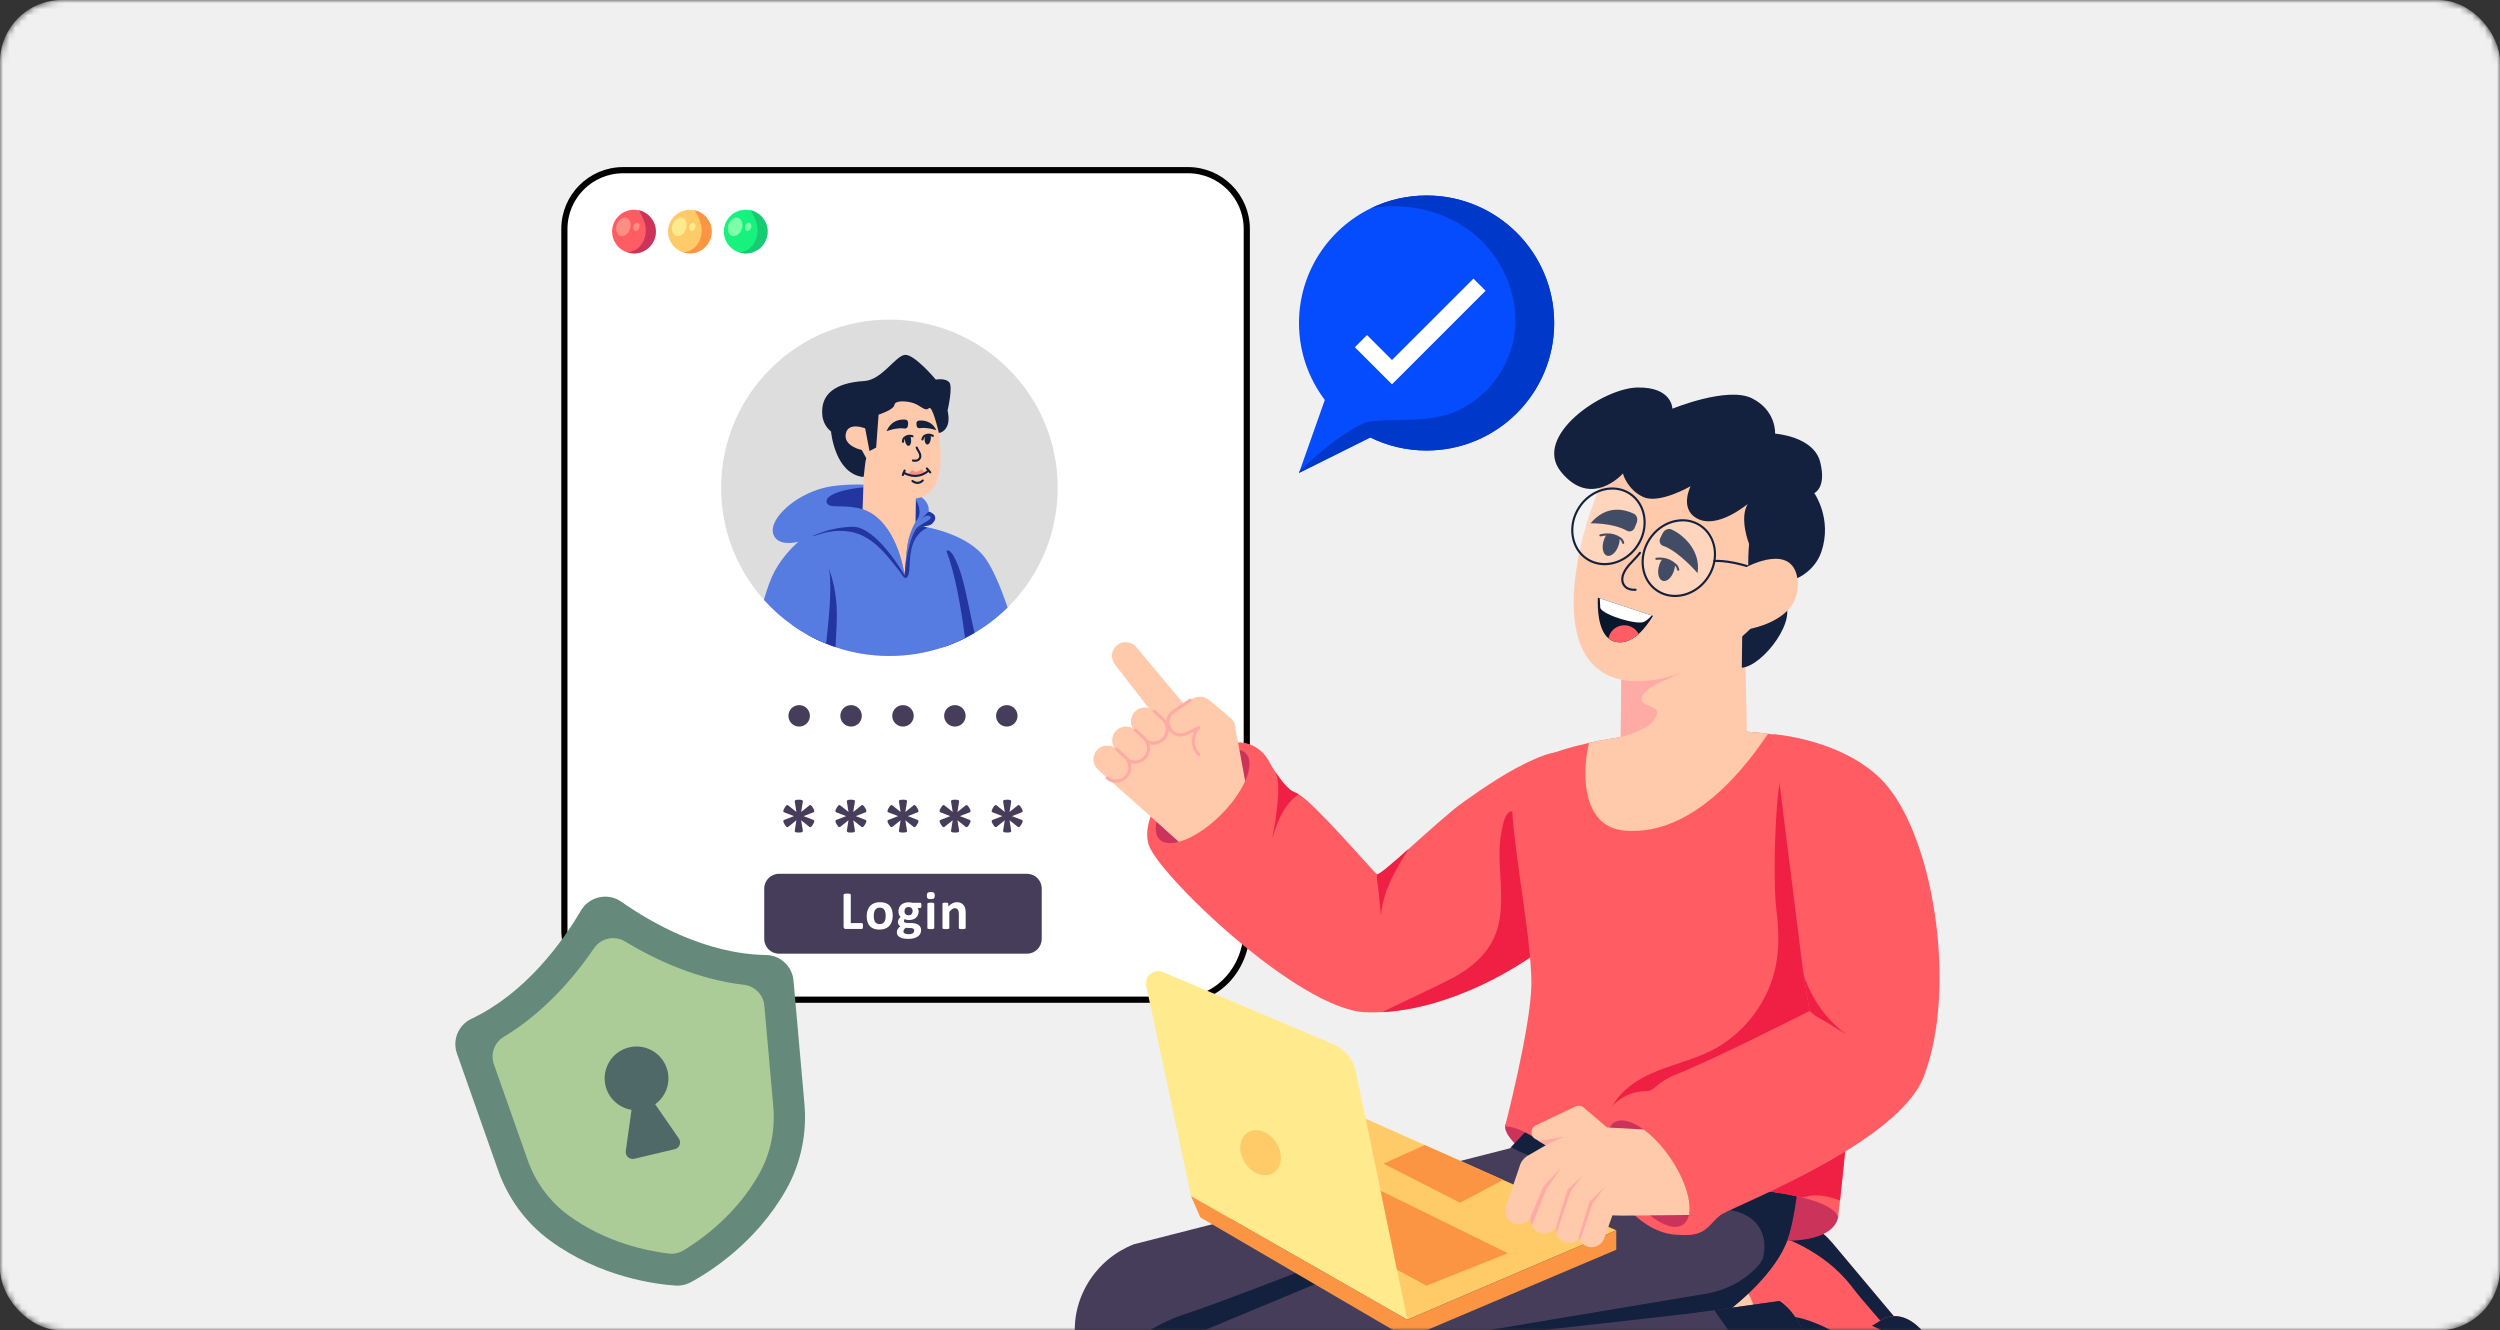 <svg width="404" height="215" viewBox="0 0 404 215" fill="none" xmlns="http://www.w3.org/2000/svg">
<rect x="0" y="0" width="404" height="215" fill="#333333" stroke="none"/>
<mask id="mask0_2257_14267" style="mask-type:alpha" maskUnits="userSpaceOnUse" x="0" y="0" width="404" height="215">
<rect width="404" height="215" rx="10" fill="#F0F0F0"/>
</mask>
<g mask="url(#mask0_2257_14267)">
<rect width="404" height="215" rx="10" fill="#F0F0F0"/>
<path d="M100.703 27.5H191.981C197.228 27.5 201.481 31.753 201.481 37V150.128C201.481 156.486 196.783 161.556 191.08 161.556H101.604C95.901 161.556 91.203 156.486 91.203 150.128V37C91.203 31.753 95.456 27.5 100.703 27.5Z" fill="white" stroke="black"/>
<path d="M105.978 37.424C105.978 39.37 104.396 40.95 102.449 40.95C102.084 40.95 101.727 40.893 101.394 40.789C100.597 40.54 99.923 40.017 99.48 39.328C99.123 38.781 98.918 38.128 98.918 37.424C98.918 35.475 100.499 33.895 102.449 33.895C102.467 33.895 102.488 33.895 102.506 33.898C102.764 33.901 103.017 33.933 103.258 33.99C104.815 34.352 105.978 35.751 105.978 37.424Z" fill="#FF5C63"/>
<path d="M105.98 37.423C105.98 39.369 104.399 40.95 102.452 40.95C102.086 40.95 101.73 40.893 101.396 40.789C101.863 40.733 102.309 40.602 102.719 40.367C103.822 39.731 104.402 38.392 104.36 37.12C104.324 36.048 103.896 35.103 103.355 34.197C103.308 34.117 103.278 34.049 103.26 33.989C104.818 34.352 105.98 35.751 105.98 37.423Z" fill="#CB335A"/>
<path d="M101.798 37.037C101.513 37.839 100.808 38.32 100.222 38.113C99.637 37.905 99.393 37.087 99.678 36.285C99.963 35.483 100.668 35.001 101.254 35.209C101.839 35.417 102.083 36.235 101.798 37.037Z" fill="#FF8F84"/>
<path d="M103.309 36.826C103.183 37.18 102.872 37.393 102.613 37.301C102.355 37.209 102.247 36.848 102.373 36.494C102.499 36.14 102.81 35.928 103.068 36.019C103.327 36.111 103.435 36.472 103.309 36.826Z" fill="#FF8F84"/>
<path d="M115.009 37.424C115.009 39.37 113.428 40.95 111.481 40.95C111.115 40.95 110.758 40.893 110.425 40.789C109.629 40.54 108.954 40.017 108.511 39.328C108.154 38.781 107.949 38.128 107.949 37.424C107.949 35.475 109.531 33.895 111.481 33.895C111.498 33.895 111.519 33.895 111.537 33.898C111.796 33.901 112.048 33.933 112.289 33.99C113.847 34.352 115.009 35.751 115.009 37.424Z" fill="#FFCB68"/>
<path d="M115.009 37.423C115.009 39.369 113.428 40.95 111.481 40.95C111.116 40.95 110.759 40.893 110.426 40.789C110.892 40.733 111.338 40.602 111.749 40.367C112.851 39.731 113.431 38.392 113.389 37.12C113.354 36.048 112.926 35.103 112.385 34.197C112.337 34.117 112.307 34.049 112.289 33.989C113.847 34.352 115.009 35.751 115.009 37.423Z" fill="#FB9543"/>
<path d="M110.827 37.037C110.542 37.839 109.837 38.32 109.251 38.113C108.666 37.905 108.422 37.087 108.707 36.285C108.992 35.483 109.697 35.001 110.283 35.209C110.868 35.417 111.112 36.235 110.827 37.037Z" fill="#FFEB8E"/>
<path d="M112.338 36.826C112.212 37.18 111.901 37.393 111.642 37.301C111.384 37.209 111.276 36.848 111.402 36.494C111.528 36.14 111.839 35.928 112.098 36.019C112.356 36.111 112.464 36.472 112.338 36.826Z" fill="#FFEB8E"/>
<path d="M124.038 37.423C124.038 39.369 122.457 40.949 120.51 40.949C120.144 40.949 119.788 40.893 119.455 40.789C118.658 40.539 117.983 40.017 117.54 39.327C117.184 38.781 116.979 38.127 116.979 37.423C116.979 35.474 118.56 33.894 120.51 33.894C120.528 33.894 120.549 33.894 120.566 33.897C120.825 33.9 121.078 33.933 121.318 33.989C122.876 34.352 124.038 35.751 124.038 37.423Z" fill="#17F27F"/>
<path d="M124.039 37.423C124.039 39.369 122.457 40.95 120.51 40.95C120.145 40.95 119.788 40.893 119.455 40.789C119.922 40.733 120.368 40.602 120.778 40.367C121.881 39.731 122.46 38.392 122.419 37.12C122.383 36.048 121.955 35.103 121.414 34.197C121.366 34.117 121.337 34.049 121.319 33.989C122.876 34.352 124.039 35.751 124.039 37.423Z" fill="#18CB73"/>
<path d="M119.857 37.037C119.572 37.839 118.866 38.32 118.281 38.113C117.695 37.905 117.451 37.087 117.736 36.285C118.021 35.483 118.727 35.001 119.312 35.209C119.898 35.417 120.141 36.235 119.857 37.037Z" fill="#7DFFA7"/>
<path d="M121.369 36.826C121.244 37.18 120.932 37.393 120.674 37.301C120.415 37.209 120.308 36.848 120.433 36.494C120.559 36.14 120.871 35.928 121.129 36.019C121.388 36.111 121.495 36.472 121.369 36.826Z" fill="#7DFFA7"/>
<path d="M162.961 98.045C173.581 87.432 173.581 70.224 162.961 59.61C152.34 48.996 135.121 48.996 124.501 59.61C113.881 70.224 113.881 87.432 124.501 98.045C135.121 108.659 152.34 108.659 162.961 98.045Z" fill="#DDDDDD"/>
<path d="M149.502 85.143V85.147C149.505 85.161 149.523 85.268 149.554 85.439C149.692 86.294 150.082 88.795 150.008 90.066C149.776 94.215 151.017 99.547 152.17 104.672C152.356 104.613 152.538 104.549 152.72 104.486C153.83 104.097 154.911 103.639 155.951 103.114C156.476 102.85 156.994 102.568 157.497 102.271C159.441 101.128 161.229 99.752 162.826 98.183C161.696 94.796 160.457 91.963 159.268 90.269C156.534 86.382 149.958 85.217 149.527 85.15C149.52 85.15 149.513 85.147 149.502 85.143Z" fill="#567CE1"/>
<path d="M152.98 101.347C152.892 102.393 152.809 103.44 152.721 104.486C153.831 104.096 154.913 103.639 155.952 103.114C156.477 102.85 156.995 102.567 157.499 102.271C156.713 99.131 156.242 95.91 155.317 92.808C155.139 92.206 153.953 88.597 153.014 88.987C152.985 89.002 152.957 89.016 152.932 89.033C152.446 89.39 152.898 90.778 152.957 91.173C153.091 92.099 153.189 93.029 153.245 93.966C153.379 96.426 153.177 98.892 152.98 101.347Z" fill="#23359E"/>
<path d="M127.998 100.996C128.822 101.584 129.684 102.126 130.572 102.615C131.514 103.139 132.491 103.607 133.497 104.011C133.998 104.22 134.507 104.407 135.022 104.581C137.714 105.492 140.594 105.99 143.593 106.006C146.589 106.021 149.469 105.551 152.17 104.672C152.356 104.612 152.538 104.549 152.72 104.486C153.829 104.096 154.911 103.639 155.95 103.114C155.309 98.209 154.326 92.568 152.93 89.033C152.367 87.614 151.739 86.532 151.036 85.973C150.717 85.718 150.323 85.492 149.868 85.294H149.857C149.783 85.258 149.708 85.226 149.626 85.193C149.594 85.179 149.562 85.168 149.53 85.154C149.53 85.154 149.53 85.154 149.527 85.15C149.52 85.15 149.512 85.146 149.502 85.143C149.42 85.11 149.338 85.081 149.253 85.052C149.253 85.052 149.253 85.052 149.249 85.052C149.082 84.987 148.904 84.933 148.723 84.879H148.719C148.581 84.835 148.438 84.796 148.293 84.759C148.136 84.716 147.976 84.679 147.809 84.639C147.809 84.639 147.809 84.639 147.805 84.639C147.72 84.621 147.634 84.603 147.549 84.585C147.46 84.566 147.368 84.548 147.275 84.53C147.136 84.504 146.997 84.475 146.851 84.453C146.278 84.354 145.67 84.276 145.043 84.216C144.142 84.133 143.198 84.089 142.24 84.084H142.237C140.602 84.079 138.931 84.181 137.348 84.387C137.248 84.4 137.145 84.414 137.049 84.431C136.835 84.459 136.624 84.493 136.414 84.524C136.139 84.569 135.865 84.618 135.594 84.673C135.555 84.68 135.519 84.687 135.48 84.694C135.444 84.701 135.408 84.708 135.369 84.715C135.33 84.722 135.294 84.729 135.252 84.739C135.18 84.757 135.105 84.77 135.034 84.784C134.874 84.819 134.713 84.854 134.556 84.892C134.535 84.896 134.514 84.903 134.492 84.91C134.471 84.913 134.446 84.917 134.424 84.924C134.292 84.955 134.16 84.987 134.036 85.022C134.011 85.029 133.986 85.035 133.964 85.043C133.854 85.07 133.743 85.099 133.636 85.13C133.608 85.137 133.579 85.147 133.554 85.154C133.54 85.158 133.525 85.165 133.511 85.168C133.422 85.197 133.333 85.221 133.247 85.249C133.162 85.273 133.076 85.301 132.99 85.329C132.908 85.358 132.826 85.382 132.748 85.41C132.334 85.55 131.948 85.705 131.595 85.871C131.498 85.913 131.409 85.959 131.32 86.004C131.252 86.036 131.188 86.071 131.127 86.107C131.123 86.107 131.12 86.107 131.116 86.11C131.106 86.114 131.095 86.121 131.084 86.128C130.988 86.181 130.895 86.234 130.805 86.29C130.673 86.368 130.545 86.453 130.427 86.537C130.366 86.584 130.312 86.626 130.255 86.668C130.172 86.732 130.097 86.799 130.022 86.866C129.947 86.934 129.879 87.005 129.811 87.082C129.739 87.157 129.675 87.239 129.607 87.323C129.585 87.356 129.56 87.387 129.535 87.419C129.535 87.419 129.535 87.423 129.532 87.423C127.723 89.902 127.571 95.44 127.998 100.996Z" fill="#567CE1"/>
<path d="M130.572 102.615C131.514 103.139 132.491 103.607 133.497 104.011C133.998 104.22 134.507 104.408 135.022 104.581C135.123 102.268 135.334 99.951 135.175 97.64C135.042 95.746 134.656 93.864 134.031 92.067C133.923 91.756 133.81 91.45 133.687 91.147C133.465 90.594 133.219 90.048 132.954 89.512L133.545 91.067C132.668 92.519 133.457 94.378 133.299 96.064C133.185 97.278 132.581 98.385 132.027 99.475C131.506 100.505 131.019 101.553 130.572 102.615Z" fill="#23359E"/>
<path d="M149.867 85.292C149.334 85.505 148.861 85.864 148.477 86.288C148.155 86.644 147.887 87.053 147.691 87.492C147.072 88.876 147.039 90.436 146.952 91.948C146.926 92.37 146.807 93.295 146.399 93.397C146.031 93.486 145.715 92.758 145.48 92.463C144.508 91.245 143.576 89.99 142.485 88.878C141.394 87.767 140.124 86.792 138.659 86.265C137.188 85.739 135.575 85.682 134.035 85.941C132.496 86.2 131.02 86.764 129.617 87.444C129.612 87.404 129.61 87.364 129.609 87.324C129.739 87.155 129.877 87.002 130.024 86.866C131.325 85.658 134.146 84.811 137.348 84.389C138.238 84.597 139.127 84.802 140.035 84.871C141.732 84.998 143.39 84.646 145.046 84.216C146.935 84.393 148.63 84.745 149.867 85.292Z" fill="#23359E"/>
<path d="M123.453 96.936C124.81 98.452 126.334 99.816 127.999 100.996C128.823 101.584 129.685 102.126 130.573 102.615C131.515 103.139 132.492 103.607 133.498 104.011C133.968 99.802 134.418 95.522 134.033 92.067C133.998 91.76 133.957 91.461 133.909 91.169C133.905 91.148 133.902 91.123 133.898 91.101C133.719 90.032 132.248 87.768 131.481 86.642V86.639C131.463 86.614 131.449 86.589 131.432 86.564C131.297 86.367 131.187 86.21 131.117 86.11C131.057 86.025 131.025 85.978 131.025 85.978C131.025 85.978 130.149 86.518 128.997 87.555C127.816 88.618 126.348 90.194 125.215 92.253C124.59 93.392 123.994 95.009 123.453 96.936Z" fill="#567CE1"/>
<path d="M150.681 84.567C149.992 85.293 148.811 84.578 147.959 86.02C147.117 87.443 146.204 92.858 146.181 92.99C146.06 92.751 141.594 85.047 137.769 85.125C133.342 85.217 130.096 87.244 130.096 87.244C130.096 87.244 125.809 88.848 124.966 86.312C124.123 83.778 129.024 79.339 134.507 78.565C139.99 77.793 147.031 78.786 149.126 80.521C150.346 81.529 150.055 82.669 150.055 82.669C150.055 82.669 151.974 83.201 150.681 84.567Z" fill="#567CE1"/>
<path d="M148.265 83.89C148.252 83.91 148.236 83.932 148.225 83.952C148.171 84.029 148.118 84.108 148.07 84.187C148.027 84.249 147.989 84.314 147.952 84.378C147.237 85.585 146.823 87.024 146.661 87.973C146.446 89.215 146.181 92.99 146.181 92.99C146.181 92.99 145.282 85.55 140.649 82.856C140.245 82.621 139.825 82.441 139.399 82.305L139.398 82.303C138.765 82.098 138.122 81.986 137.505 81.921C135.797 81.744 134.306 81.941 133.892 81.588C132.935 80.774 134.058 79.64 137.489 79.025C138.093 78.917 138.768 78.825 139.518 78.754C140.216 78.686 140.979 78.638 141.807 78.613C145.308 78.499 147.161 79.58 148.003 80.825C148.039 80.876 148.072 80.927 148.102 80.978C148.779 82.091 148.685 83.301 148.265 83.89Z" fill="#23359E"/>
<path d="M147.951 84.378C147.236 85.586 146.822 87.024 146.659 87.974C146.445 89.216 146.18 92.99 146.18 92.99C146.18 92.99 145.281 85.55 140.648 82.856C140.244 82.621 139.823 82.442 139.398 82.305L139.396 82.303L139.517 78.754L139.714 72.994L148.04 75.669C148.04 75.669 148.024 78.416 148.002 80.826C147.986 82.676 147.967 84.325 147.951 84.378Z" fill="#FFCAAC"/>
<path d="M147.941 80.559C143.252 81.104 139.107 72.722 139.107 72.722C139.107 72.722 136.337 72.138 136.67 70.135C137.014 68.096 139.811 69.225 139.811 69.225L141.146 67.028L142.537 64.421L146.097 64.313L150.62 64.906C150.62 64.906 151.305 67.158 151.717 69.957C151.719 69.964 151.719 69.968 151.719 69.968C152.361 74.344 152.326 80.05 147.941 80.559Z" fill="#FFCAAC"/>
<path d="M139.984 74.036C139.707 75.107 139.646 77.095 139.522 77.082C134.892 76.599 134.293 69.718 134.293 69.718C134.293 69.718 133.07 68.875 132.892 67.152C132.525 63.605 135.083 61.848 139.672 61.573C142.537 61.402 144.717 57.461 146.257 57.347C147.795 57.235 151.229 61.345 151.229 61.345C151.229 61.345 152.766 61.043 153.398 61.78C154.027 62.516 153.126 66.345 153.126 66.345C153.126 66.345 153.54 67.904 153.04 68.911C152.54 69.915 151.719 69.968 151.719 69.968C151.719 69.968 151.719 69.964 151.717 69.957C151.659 69.704 150.657 65.383 150.107 65.965C149.541 66.565 148.777 65.555 147.703 65.173C146.629 64.789 144.641 64.639 144.533 65.438C144.428 66.234 141.979 67.008 141.979 67.008L141.589 72.329L140.512 72.886L139.811 69.226C139.811 69.226 137.014 68.096 136.67 70.136C136.337 72.138 139.258 72.712 139.258 72.712L139.984 74.036Z" fill="#13213E"/>
<path d="M148.132 68.816L148.091 68.461C148.063 68.218 148.231 67.998 148.466 67.973C149.164 67.897 150.557 67.968 151.313 69.518C151.313 69.518 149.772 68.994 148.615 69.195C148.379 69.237 148.16 69.062 148.132 68.816Z" fill="#13213E"/>
<path d="M146.715 68.796L146.752 68.379C146.778 68.093 146.59 67.838 146.334 67.812C145.571 67.736 144.054 67.844 143.262 69.677C143.262 69.677 144.932 69.034 146.197 69.25C146.454 69.294 146.689 69.085 146.715 68.796Z" fill="#13213E"/>
<path d="M150.379 70.288C150.42 70.437 150.44 70.615 150.43 70.808C150.404 71.358 150.155 71.817 149.874 71.835C149.592 71.851 149.385 71.42 149.413 70.869C149.421 70.695 149.452 70.529 149.498 70.385C149.721 70.281 150.021 70.196 150.379 70.288Z" fill="#13213E"/>
<path d="M149.066 71.184C149.055 71.184 149.043 71.183 149.031 71.18C148.937 71.161 148.877 71.07 148.896 70.976C148.937 70.779 149.075 70.409 149.337 70.272C149.386 70.247 149.408 70.236 149.431 70.226C149.765 70.07 150.091 70.035 150.424 70.12C150.56 70.152 150.698 70.208 150.833 70.284C150.916 70.332 150.946 70.438 150.898 70.521C150.851 70.604 150.745 70.634 150.661 70.586C150.555 70.526 150.447 70.482 150.341 70.457C150.086 70.391 149.836 70.419 149.573 70.543L149.522 70.567C149.398 70.632 149.277 70.845 149.236 71.046C149.219 71.128 149.147 71.184 149.066 71.184Z" fill="#13213E"/>
<path d="M147.074 70.427C147.142 70.566 147.196 70.737 147.223 70.928C147.302 71.472 147.145 71.971 146.872 72.042C146.599 72.112 146.314 71.727 146.235 71.181C146.21 71.009 146.209 70.84 146.227 70.69C146.426 70.546 146.705 70.405 147.074 70.427Z" fill="#13213E"/>
<path d="M145.922 71.56C145.921 71.56 145.92 71.56 145.92 71.56C145.824 71.559 145.747 71.481 145.748 71.385C145.75 71.184 145.816 70.794 146.047 70.61C146.091 70.576 146.11 70.561 146.131 70.547C146.428 70.33 146.743 70.235 147.085 70.254C147.223 70.26 147.37 70.288 147.517 70.338C147.608 70.368 147.657 70.466 147.627 70.557C147.596 70.648 147.498 70.699 147.407 70.666C147.29 70.627 147.176 70.605 147.067 70.6C146.806 70.584 146.565 70.66 146.33 70.831L146.286 70.864C146.175 70.951 146.098 71.184 146.095 71.389C146.094 71.484 146.016 71.56 145.922 71.56Z" fill="#13213E"/>
<path d="M147.86 74.634C147.743 74.634 147.62 74.62 147.494 74.59C147.4 74.569 147.342 74.475 147.364 74.382C147.385 74.289 147.48 74.23 147.572 74.252C147.777 74.299 147.962 74.299 148.122 74.25C148.294 74.198 148.435 74.083 148.5 73.943C148.617 73.692 148.496 73.379 148.414 73.214C148.363 73.113 148.305 73.016 148.247 72.919C148.147 72.753 148.045 72.582 147.975 72.389C147.943 72.299 147.99 72.2 148.08 72.167C148.17 72.136 148.269 72.181 148.302 72.272C148.36 72.432 148.45 72.582 148.544 72.741C148.607 72.846 148.669 72.95 148.724 73.059C148.859 73.328 148.984 73.725 148.815 74.089C148.708 74.32 148.492 74.499 148.223 74.582C148.109 74.617 147.988 74.634 147.86 74.634Z" fill="#13213E"/>
<path d="M149.547 76.426C148.994 76.772 147.971 77.176 146.633 76.668L147.307 76.055C147.405 75.965 147.541 75.964 147.648 76.049C147.761 76.139 147.923 76.232 148.109 76.227C148.32 76.219 148.56 76.051 148.718 75.918C148.826 75.827 148.974 75.84 149.08 75.948L149.547 76.426Z" fill="#FF8F84"/>
<path d="M147.876 77.079C147.483 77.079 147.045 77.01 146.57 76.829C146.369 76.754 146.163 76.658 145.958 76.545C145.875 76.498 145.844 76.393 145.891 76.309C145.937 76.225 146.043 76.196 146.127 76.242C146.316 76.347 146.506 76.435 146.693 76.505C147.927 76.974 148.875 76.64 149.454 76.278C149.728 76.105 149.881 75.947 149.883 75.945C149.949 75.876 150.059 75.874 150.128 75.94C150.197 76.006 150.2 76.116 150.134 76.185C150.126 76.193 149.953 76.373 149.639 76.572C149.284 76.793 148.673 77.079 147.876 77.079Z" fill="#13213E"/>
<path d="M150.326 76.51C150.277 76.51 150.228 76.49 150.194 76.45L149.657 75.823C149.595 75.75 149.603 75.64 149.676 75.578C149.749 75.515 149.858 75.524 149.921 75.597L150.457 76.224C150.52 76.297 150.511 76.406 150.438 76.469C150.406 76.497 150.366 76.51 150.326 76.51Z" fill="#13213E"/>
<path d="M145.904 76.931C145.883 76.931 145.862 76.927 145.841 76.919C145.752 76.884 145.708 76.783 145.742 76.694L146.023 75.977C146.058 75.887 146.158 75.843 146.248 75.878C146.337 75.913 146.381 76.014 146.346 76.103L146.066 76.82C146.039 76.889 145.974 76.931 145.904 76.931Z" fill="#13213E"/>
<path d="M148.262 78.206C147.997 78.206 147.69 78.121 147.353 77.877C147.275 77.821 147.258 77.712 147.314 77.635C147.37 77.557 147.479 77.54 147.557 77.596C148.392 78.201 148.958 77.565 148.982 77.538C149.044 77.466 149.153 77.457 149.226 77.519C149.299 77.581 149.308 77.69 149.246 77.763C149.241 77.77 148.861 78.206 148.262 78.206Z" fill="#13213E"/>
<path d="M150.68 84.567C149.991 85.293 148.81 84.578 147.958 86.02C147.116 87.443 146.203 92.858 146.18 92.99C146.18 92.99 146.438 88.274 147.925 85.638C148.504 84.611 150.885 84.042 150.324 83.473C149.866 83.005 149.073 83.695 148.807 83.952L150.054 82.669C150.054 82.669 151.972 83.201 150.68 84.567Z" fill="#23359E"/>
<path d="M174.132 121.039H117.714C116.622 121.039 115.736 120.154 115.736 119.063V112.301C115.736 111.209 116.622 110.324 117.714 110.324H174.132C175.224 110.324 176.109 111.209 176.109 112.301V119.063C176.109 120.154 175.224 121.039 174.132 121.039Z" fill="white"/>
<path d="M174.132 137.028H117.714C116.622 137.028 115.736 136.144 115.736 135.052V128.29C115.736 127.198 116.622 126.313 117.714 126.313H174.132C175.224 126.313 176.109 127.198 176.109 128.29V135.052C176.109 136.144 175.224 137.028 174.132 137.028Z" fill="white"/>
<path d="M165.959 154.115H125.885C124.569 154.115 123.502 153.049 123.502 151.734V143.586C123.502 142.271 124.569 141.205 125.885 141.205H165.959C167.275 141.205 168.342 142.271 168.342 143.586V151.734C168.342 153.049 167.275 154.115 165.959 154.115Z" fill="#463D5B"/>
<path d="M264.119 208.964L274.539 206.907L279.628 205.342C288.448 206.411 287.445 211.025 283.565 216.678L273.187 220.059L267.848 219.268L264.119 208.964Z" fill="#FFCAAC"/>
<path d="M313.957 229.64C313.938 229.66 313.918 229.677 313.899 229.697C312.749 230.782 310.948 230.781 309.768 229.729C309.646 229.62 309.511 229.502 309.364 229.374C308.008 228.197 305.688 226.301 303.082 224.321L303.082 224.319C298.909 221.148 294.005 217.769 291.167 216.807C288.848 216.022 283.566 216.678 283.566 216.678C284.144 212.284 283.787 209.613 279.629 205.343L287.305 199.674C287.305 199.674 287.305 199.671 287.307 199.668L289.061 198.375C291.648 197.024 294.218 198.612 296.094 200.849L314.218 222.443C315.99 224.554 315.932 227.717 313.957 229.64Z" fill="#FF5C63"/>
<path d="M313.957 229.64C313.937 229.66 313.918 229.677 313.898 229.697C312.749 230.782 310.948 230.781 309.767 229.729C309.646 229.62 309.51 229.502 309.363 229.374C310.178 228.511 310.802 227.108 310.606 224.835C310.13 219.315 303.571 213.576 299.191 207.85C294.604 201.851 287.305 199.674 287.305 199.674C287.305 199.674 287.304 199.671 287.307 199.668L289.06 198.375C291.648 197.024 294.217 198.612 296.094 200.849L314.217 222.443C315.989 224.554 315.931 227.717 313.957 229.64Z" fill="#13213E"/>
<path d="M303.083 224.319C298.91 221.148 294.005 217.77 291.168 216.808C288.849 216.022 283.566 216.679 283.566 216.679C283.931 216.637 284.864 211.711 290.454 212.894C296.043 214.076 304.51 219.652 303.083 224.319Z" fill="#13213E"/>
<path d="M327.733 247.604C327.711 247.623 327.689 247.639 327.667 247.658C326.383 248.691 324.511 248.541 323.371 247.35C323.253 247.227 323.122 247.093 322.98 246.948C321.668 245.613 319.413 243.45 316.869 241.177V241.174C312.794 237.534 307.976 233.617 305.106 232.383C302.762 231.375 297.216 231.621 297.216 231.621C298.181 227.1 298.031 224.295 294.062 219.513L302.51 214.255C302.51 214.255 302.51 214.252 302.513 214.25L304.442 213.051C307.244 211.86 309.783 213.722 311.548 216.202L328.599 240.145C330.266 242.485 329.944 245.768 327.733 247.604Z" fill="#FF5C63"/>
<path d="M327.732 247.604C327.711 247.623 327.689 247.639 327.667 247.659C326.382 248.691 324.51 248.541 323.371 247.35C323.253 247.227 323.122 247.093 322.98 246.948C323.898 246.118 324.663 244.712 324.647 242.333C324.609 236.556 318.267 230.049 314.188 223.735C309.916 217.121 302.51 214.255 302.51 214.255C302.51 214.255 302.51 214.252 302.512 214.25L304.442 213.051C307.243 211.86 309.782 213.722 311.548 216.202L328.599 240.145C330.266 242.486 329.943 245.769 327.732 247.604Z" fill="#13213E"/>
<path d="M297.069 196.348C297.069 196.348 297.552 203.685 276.416 198.897C255.279 194.108 243.107 185.34 243.214 182.022C243.32 178.704 267.704 179.928 267.704 179.928L275.85 180.194L282.345 183.12C282.345 183.12 287.989 186.738 289.426 186.685C290.864 186.632 297.069 196.348 297.069 196.348Z" fill="#CB335A"/>
<path d="M257.309 145.155C256.421 146.799 254.692 148.776 252.364 150.823C245.748 156.625 234.288 162.949 223.435 163.556C222.516 163.608 221.6 163.618 220.69 163.583C209.785 163.171 186.941 141.107 185.605 136.449C184.997 134.327 185.764 132.016 186.736 130.13C187.941 127.781 189.666 125.683 191.626 123.928C192.921 122.769 194.358 121.722 195.937 120.983C197.693 120.164 199.932 119.61 201.823 120.244C203.215 120.709 204.409 121.739 205.072 123.047C205.301 123.494 205.676 124.133 206.127 124.805C207.016 126.137 208.185 127.598 209.004 127.944C209.282 128.059 209.566 128.201 209.862 128.361C212.333 129.693 221.86 140.795 222.519 141.277C222.523 141.281 222.53 141.284 222.536 141.284C222.856 141.392 225.035 139.498 227.649 137.174C230.748 134.417 234.455 131.049 236.381 129.682C240.015 127.105 243.784 124.531 247.872 122.721C248.983 122.228 250.142 121.781 251.343 121.573C262.921 119.582 260.464 139.325 257.309 145.155Z" fill="#FF5C63"/>
<path d="M252.364 150.823C245.749 156.626 234.288 162.949 223.436 163.556C223.45 163.431 232.084 159.453 234.861 157.975C237.638 156.501 240.175 154.354 241.462 151.489C243.028 148.017 242.573 144.021 242.378 140.22C242.278 138.229 242.281 136.199 242.68 134.24C242.899 133.165 243.204 130.82 244.725 131.101C246.161 131.364 246.817 133.4 247.331 134.514C248.879 137.889 250.191 141.368 251.256 144.923C251.826 146.838 252.329 148.842 252.364 150.823Z" fill="#EF2043"/>
<path d="M277.575 220.794C277.575 220.794 240.981 226.468 212.809 228.445C202.99 229.139 194.196 229.378 188.327 228.775C185.595 228.494 183.503 227.973 181.857 227.29C180.42 226.697 179.32 225.979 178.432 225.192C177.286 224.179 176.492 223.048 175.766 221.921C173.528 218.428 173.188 214.37 174.305 210.707C175.256 207.582 177.266 204.738 180.06 202.778C180.698 202.324 181.382 201.921 182.1 201.571C182.465 201.391 182.84 201.227 183.225 201.075L244.024 185.557L244.233 185.338L248.057 181.291L259.452 182.081L279.141 183.448L272.526 194.891L272.099 195.633C279.342 200.371 278.974 218.761 277.575 220.794Z" fill="#463D5B"/>
<path d="M255.988 197.516C255.155 199.517 253.305 200.88 251.535 202.139C245.121 206.707 238.704 211.279 232.286 215.85C225.984 220.339 219.643 224.851 212.809 228.445C202.99 229.138 194.195 229.378 188.327 228.774C185.595 228.493 183.502 227.973 181.857 227.289C180.42 226.696 179.32 225.978 178.432 225.191C178.623 218.868 185.722 214.195 191.683 212.288C200.446 209.485 244.586 191.817 250.167 190.055C252.361 189.365 253.773 189.882 255.172 191.817C256.338 193.43 256.765 195.646 255.988 197.516Z" fill="#13213E"/>
<path d="M279.667 211.522L279.656 211.529C286.9 216.267 286.837 234.129 285.439 236.165C285.439 236.165 218.899 246.481 196.19 244.147C187.999 243.3 185.563 240.303 183.63 237.293C181.634 234.182 181.148 230.619 181.856 227.29C181.943 226.884 182.047 226.478 182.168 226.079C183.119 222.954 185.129 220.11 187.923 218.15C188.561 217.696 189.245 217.293 189.964 216.94H189.967C190.328 216.763 190.703 216.6 191.088 216.447L253.755 190.333L255.73 189.511L259.45 182.081L259.478 182.022L279.139 183.448L291.054 184.311C291.054 184.311 290.811 194.373 288.913 200.162C288.014 202.913 285.876 205.615 283.887 207.692C282.933 208.688 282.01 209.538 281.274 210.183C280.378 210.97 279.754 211.452 279.667 211.522Z" fill="#463D5B"/>
<path d="M291.054 184.312C291.054 184.312 290.811 194.374 288.912 200.163C288.014 202.913 285.876 205.615 283.887 207.693C283.53 208.067 283.175 208.421 282.835 208.747C282.721 208.858 282.61 208.966 282.499 209.07C282.388 209.177 282.28 209.278 282.172 209.375C281.957 209.573 281.752 209.756 281.558 209.933C281.461 210.024 281.367 210.107 281.274 210.183C280.378 210.971 279.753 211.453 279.667 211.522L279.656 211.529C279.656 211.529 224.784 217.744 224.903 217.627C224.978 217.549 262.922 211.196 275.688 209.061C278.655 208.564 281.433 207.219 283.575 205.108C284.238 204.455 284.757 203.798 284.914 203.187C285.365 201.439 285.154 199.469 284.081 198.023C282.457 195.834 279.424 195.348 276.703 195.147C275.318 195.047 273.923 194.97 272.524 194.891C267.425 194.603 262.31 194.249 257.628 192.293C256.292 191.734 255.011 191.051 253.755 190.333C253.466 190.173 253.182 190.007 252.897 189.84C251.547 189.057 250.214 188.245 248.837 187.513C247.497 186.802 245.994 186.382 244.686 185.65C244.509 185.553 244.359 185.449 244.231 185.338L248.056 181.291L259.45 182.081L259.478 182.022L279.139 183.448L291.054 184.312Z" fill="#13213E"/>
<path d="M291.054 238.209C291.054 238.209 287.761 238.587 282.36 239.155C262.484 241.257 214.047 245.981 196.19 244.147C187.999 243.3 185.563 240.303 183.63 237.293C181.391 233.8 181.051 229.742 182.169 226.079C183.467 222.69 185.525 219.739 187.923 218.15L216.376 219.78C222.081 219.392 258.666 214.303 277.05 211.723C283.388 210.831 287.563 210.238 287.563 210.238C294.806 214.976 295.122 233.963 291.054 238.209Z" fill="#463D5B"/>
<path d="M261.187 198.822L220.691 180.787L192.473 193.295L227.429 213.255L261.187 198.822Z" fill="#FFCB68"/>
<path d="M227.428 213.255L219.12 173.222C218.702 171.208 217.322 169.526 215.426 168.724L187.951 157.093C186.472 156.467 184.9 157.763 185.235 159.332L192.472 193.295L227.428 213.255Z" fill="#FFEB8E"/>
<path d="M192.473 193.295L193.97 196.73L227.429 216.276L261.187 201.96V198.822L227.429 213.255L192.473 193.295Z" fill="#FB9543"/>
<path d="M223.102 192.416L243.681 202.522L230.521 207.762L225.755 205.204L223.102 192.416Z" fill="#FB9543"/>
<path d="M242.899 190.678L235.938 194.362L223.582 188.048L230.234 185.038L242.899 190.678Z" fill="#FB9543"/>
<path d="M296.986 197.02C296.986 197.02 296.99 196.982 297 196.906C297 196.982 296.986 197.02 296.986 197.02Z" fill="#FF5C63"/>
<path d="M300.035 157.313C299.625 172.321 298.057 187.628 297.342 193.975C297.172 195.501 297.05 196.511 297.005 196.871C297.005 196.386 296.557 194.821 291.167 193.5C287.652 192.636 282.039 191.873 273.082 191.582C269.305 191.457 266.099 191.058 263.346 190.489C251.161 187.981 247.812 182.151 243.213 182.023C243.213 182.023 247.364 166.071 247.468 159.137C247.6 150.487 242.932 129.884 244.716 126.006C245.906 123.429 250.64 121.41 256.79 120.051C265.63 118.094 277.392 117.501 285.725 118.573C289.935 119.11 293.267 120.075 294.912 121.5C299.587 125.555 300.472 141.264 300.035 157.313Z" fill="#FF5C63"/>
<path d="M285.723 118.573C284.48 120.238 275.014 135.558 262.296 134.199C255.86 133.511 255.493 125.35 256.788 120.05C265.627 118.094 277.389 117.501 285.723 118.573Z" fill="#FFCAAC"/>
<path d="M300.034 157.312C299.624 172.321 298.056 187.627 297.341 193.975C296.463 193.687 295.574 193.399 294.689 193.267C293.478 193.087 292.308 193.201 291.166 193.499C287.651 192.636 282.038 191.873 273.081 191.581C269.304 191.456 266.098 191.058 263.345 190.489C262.575 189.642 261.86 188.751 261.263 187.78C260.014 185.74 259.288 183.281 259.757 180.936C260.44 177.485 263.505 174.988 266.709 173.535C269.912 172.078 273.424 171.36 276.565 169.771C281.91 167.069 285.881 161.794 286.998 155.915C287.557 152.984 287.432 149.983 287.064 147.042C286.415 141.874 286.947 125.336 288.301 123.956C289.731 122.499 289.591 124.958 290.809 126.116C295.387 130.459 297.372 136.869 298.32 143.105C299.034 147.819 299.263 152.616 300.034 157.312Z" fill="#EF2043"/>
<path d="M310.837 174.079C306.745 184.471 282.208 194.103 278.449 196.108C277.151 196.801 276.408 198.272 275.121 198.99C273.833 199.708 272.313 199.618 270.841 199.534C267.513 199.344 264.441 197.044 262.435 194.536C257.486 188.349 258.18 182.778 258.267 182.442C258.826 180.194 261.661 176.327 265.861 176.347C266.461 176.347 267.034 176.112 267.471 175.695C268.137 175.068 269.248 174.266 270.841 173.638C276.863 171.259 292.429 163.375 292.429 163.375L292.422 163.337L291.426 157.326L286.572 118.642C286.572 118.642 297.139 119.373 303.74 125.679C312.403 133.957 316.477 159.754 310.837 174.079Z" fill="#FF5C63"/>
<path d="M298.454 167.222L295.195 165.203C294.265 164.627 293.148 164.159 292.426 163.337L291.43 157.326C291.43 157.326 292.881 163.226 298.454 167.222Z" fill="#EF2043"/>
<path d="M272.927 196.34C272.778 197.034 272.459 197.575 271.969 197.908C270.748 198.733 268.728 198.078 266.638 196.402C265.319 195.338 263.973 193.867 262.779 192.105C260.152 188.22 259.124 184.165 260.12 182.223C260.29 181.887 260.523 181.616 260.815 181.418C261.936 180.662 263.72 181.148 265.618 182.528C267.1 183.6 268.651 185.223 270.005 187.221C272.327 190.655 273.399 194.217 272.927 196.34Z" fill="#CB335A"/>
<path d="M281.559 209.933C281.753 209.756 281.958 209.572 282.173 209.375C281.958 209.576 281.753 209.76 281.559 209.933Z" fill="#13213E"/>
<path d="M291.055 238.208C291.055 238.208 287.761 238.587 282.361 239.155C283.399 235.538 283.787 231.736 283.468 227.987C283.277 225.756 282.84 223.55 282.173 221.414C281.587 219.537 280.823 217.716 279.897 215.982C279.092 214.473 277.939 213.166 277.051 211.723C283.388 210.831 287.563 210.238 287.563 210.238C294.807 214.976 295.123 233.963 291.055 238.208Z" fill="#13213E"/>
<path d="M201.222 126.228C200.465 127.941 199.122 129.866 197.324 131.663C195.026 133.959 192.51 135.52 190.504 136.054C189.154 136.411 188.033 136.304 187.37 135.638C186.752 135.024 186.617 134.018 186.884 132.797C187.335 130.751 188.939 128.101 191.347 125.69C194.568 122.471 198.216 120.699 200.288 121.174C200.69 121.268 201.034 121.444 201.305 121.715C202.183 122.593 202.089 124.272 201.222 126.228Z" fill="#CB335A"/>
<path d="M209.863 128.361C208.943 128.975 208.173 129.831 207.579 130.768C206.649 132.235 206.104 133.904 205.566 135.555C206.059 133.293 206.382 130.997 206.535 128.687C206.622 127.383 206.618 125.985 206.129 124.806C207.017 126.138 208.187 127.598 209.006 127.945C209.284 128.059 209.568 128.201 209.863 128.361Z" fill="#EF2043"/>
<path d="M227.65 137.174C226.702 138.669 225.769 140.178 224.995 141.77C224.044 143.712 223.325 145.801 223.159 147.958C223.031 146.647 222.906 145.336 222.777 144.025C222.694 143.171 222.423 142.148 222.538 141.284C222.857 141.392 225.037 139.498 227.65 137.174Z" fill="#EF2043"/>
<path d="M272.928 196.34L266.639 196.402L262.203 196.444L260.565 196.406L259.239 200.103C258.896 201.074 257.941 201.633 256.973 201.532C256.723 201.505 256.47 201.439 256.227 201.317C255.845 201.123 255.539 200.832 255.335 200.488C255.276 200.391 255.224 200.291 255.182 200.183C255.144 200.225 255.106 200.263 255.061 200.301C254.609 200.728 253.988 200.936 253.363 200.873C253.11 200.846 252.857 200.776 252.614 200.655C252.062 200.377 251.666 199.895 251.503 199.333C251.451 199.174 251.423 199.004 251.409 198.834L251.413 198.83C251.399 198.56 251.437 198.282 251.527 198.019L251.555 197.935C251.194 198.875 250.257 199.41 249.317 199.313C249.063 199.285 248.81 199.215 248.567 199.098C248.123 198.872 247.765 198.508 247.547 198.078C247.429 197.859 247.345 197.623 247.307 197.377C247.272 197.173 247.269 196.964 247.3 196.756C246.87 197.512 246.033 197.925 245.19 197.839C244.937 197.814 244.69 197.745 244.447 197.624C243.475 197.138 243.014 196.011 243.361 194.98L245.541 188.574C245.731 187.801 246.228 187.138 246.918 186.739L249.802 185.071L248.664 184.391L247.942 183.961C247.217 183.361 247.38 182.21 248.244 181.825L254.627 178.79C254.991 178.63 255.411 178.651 255.758 178.845L259.691 182.199L260.121 182.223L265.618 182.529C267.1 183.6 268.652 185.224 270.005 187.222C272.327 190.655 273.4 194.217 272.928 196.34Z" fill="#FFCAAC"/>
<path d="M252.775 183.657L249.803 185.07L248.664 184.39L252.775 183.657Z" fill="#FEABA5"/>
<path d="M252.415 188.534L249.904 192.165L247.544 198.077C247.426 197.858 247.345 197.623 247.307 197.379L247.299 196.757L249.401 191.718L252.415 188.534Z" fill="#FEABA5"/>
<path d="M255.774 189.922L253.789 192.606L251.503 199.334C251.452 199.175 251.422 199.004 251.41 198.834L251.411 198.829L251.528 198.018L251.555 197.935L253.279 192.318L255.774 189.922Z" fill="#FEABA5"/>
<path d="M259.369 191.769L257.383 194.452L255.333 200.488C255.276 200.39 255.224 200.289 255.181 200.183C255.144 200.223 255.106 200.262 255.059 200.301L255.123 199.865L255.151 199.781L256.874 194.164L259.369 191.769Z" fill="#FEABA5"/>
<path d="M201.223 126.228C200.466 127.941 199.123 129.866 197.325 131.663C195.027 133.959 192.511 135.52 190.505 136.054C189.603 135.235 188.301 134.067 186.885 132.797C183.116 129.425 178.531 125.357 178.531 125.357L189.079 111.681L191.356 113.817L192.324 113.165C193.23 112.399 194.552 112.399 195.458 113.165L198.814 115.989C199.373 116.46 199.692 117.161 199.678 117.893C199.678 117.893 199.949 119.339 200.289 121.174C200.591 122.801 200.949 124.733 201.223 126.228Z" fill="#FFCAAC"/>
<path d="M191.356 113.816L183.569 104.495C182.704 103.542 181.213 103.518 180.317 104.441C179.531 105.251 179.474 106.519 180.184 107.395L187.324 116.631L191.356 113.816Z" fill="#FFCAAC"/>
<path d="M193.717 122.169C193.645 122.169 193.573 122.14 193.522 122.082C192.167 120.555 192.519 119.105 192.974 118.233L191.793 118.797C190.816 119.263 189.657 119.002 188.975 118.161C188.563 117.654 188.382 116.992 188.479 116.346C188.576 115.699 188.943 115.119 189.487 114.755L192.181 112.948C192.3 112.868 192.461 112.899 192.542 113.019C192.622 113.138 192.59 113.3 192.471 113.38L189.777 115.187C189.354 115.47 189.069 115.92 188.994 116.423C188.917 116.933 189.054 117.434 189.379 117.834C189.909 118.487 190.81 118.689 191.569 118.327L193.627 117.345C193.741 117.29 193.878 117.326 193.951 117.429C194.025 117.532 194.013 117.672 193.925 117.762C193.848 117.84 192.083 119.676 193.911 121.736C194.007 121.844 193.997 122.008 193.889 122.104C193.84 122.148 193.778 122.169 193.717 122.169Z" fill="#FEABA5"/>
<path d="M183.302 115.109C182.506 116.03 182.593 117.418 183.498 118.232L185.012 119.593C186.01 120.403 187.489 120.196 188.231 119.145C188.53 118.721 188.663 118.232 188.639 117.746C188.61 117.176 188.362 116.618 187.906 116.207L186.507 114.924C185.577 114.071 184.127 114.155 183.302 115.109Z" fill="#FFCAAC"/>
<path d="M186.401 120.35C185.836 120.35 185.294 120.158 184.846 119.796C184.735 119.705 184.718 119.541 184.808 119.43C184.899 119.318 185.062 119.301 185.174 119.392C185.6 119.737 186.133 119.886 186.678 119.81C187.224 119.735 187.699 119.445 188.016 118.995C188.275 118.629 188.4 118.202 188.377 117.759C188.351 117.235 188.121 116.753 187.73 116.4L186.329 115.116C186.223 115.019 186.216 114.854 186.313 114.748C186.411 114.642 186.575 114.636 186.681 114.733L188.081 116.016C188.573 116.46 188.864 117.07 188.897 117.733C188.926 118.294 188.768 118.834 188.442 119.295C188.047 119.856 187.43 120.231 186.75 120.326C186.633 120.342 186.516 120.35 186.401 120.35Z" fill="#FEABA5"/>
<path d="M180.267 118.179C179.471 119.1 179.558 120.488 180.463 121.302L181.976 122.663C182.975 123.473 184.454 123.266 185.196 122.214C185.495 121.791 185.628 121.301 185.603 120.815C185.574 120.245 185.326 119.687 184.871 119.276L183.472 117.993C182.542 117.141 181.092 117.225 180.267 118.179Z" fill="#FFCAAC"/>
<path d="M183.369 123.418C182.804 123.418 182.262 123.227 181.815 122.864C181.703 122.774 181.686 122.61 181.777 122.498C181.867 122.387 182.031 122.369 182.143 122.461C182.568 122.805 183.103 122.955 183.647 122.879C184.193 122.803 184.668 122.514 184.985 122.064C185.244 121.698 185.368 121.271 185.346 120.828C185.319 120.304 185.089 119.821 184.699 119.469L183.298 118.185C183.192 118.087 183.185 117.923 183.282 117.817C183.38 117.711 183.544 117.704 183.65 117.801L185.049 119.084C185.542 119.529 185.832 120.139 185.866 120.802C185.894 121.362 185.737 121.902 185.411 122.364C185.016 122.924 184.399 123.3 183.718 123.394C183.601 123.41 183.485 123.418 183.369 123.418Z" fill="#FEABA5"/>
<path d="M177.236 121.248C176.44 122.169 176.527 123.557 177.432 124.371L178.945 125.732C179.944 126.542 181.423 126.335 182.164 125.283C182.464 124.86 182.597 124.37 182.572 123.884C182.543 123.315 182.295 122.757 181.839 122.345L180.44 121.062C179.511 120.21 178.061 120.294 177.236 121.248Z" fill="#FFCAAC"/>
<path d="M180.338 126.487C179.773 126.487 179.231 126.296 178.784 125.934C178.672 125.843 178.655 125.68 178.746 125.568C178.836 125.456 179 125.439 179.112 125.53C179.538 125.875 180.072 126.024 180.616 125.948C181.161 125.872 181.637 125.583 181.954 125.133C182.213 124.767 182.337 124.34 182.315 123.897C182.288 123.373 182.058 122.891 181.667 122.538L180.267 121.254C180.161 121.157 180.154 120.992 180.251 120.886C180.348 120.781 180.513 120.774 180.619 120.87L182.018 122.153C182.51 122.598 182.801 123.208 182.835 123.87C182.863 124.431 182.706 124.971 182.38 125.433C181.984 125.994 181.367 126.369 180.687 126.463C180.57 126.48 180.453 126.487 180.338 126.487Z" fill="#FEABA5"/>
<path d="M281.835 97.531L282.305 118.237C277.233 120.771 269.639 123.673 265.81 123.631C265.722 123.631 265.639 123.626 265.55 123.622C264.266 123.584 263.01 123.321 261.865 122.931L262.051 105.638L262.074 103.572L262.106 100.473L281.835 97.531Z" fill="#FFCAAC"/>
<path d="M274.477 104.141C274.231 103.9 273.893 103.785 273.642 103.562C273.383 103.326 273.258 103.011 273.016 102.775C272.558 102.321 271.973 102.219 271.348 102.182C268.288 102.015 265.215 102.562 262.295 103.497C262.22 103.52 262.146 103.544 262.072 103.571L262.049 105.637L261.904 119.113C261.904 119.113 267.746 117.821 267.808 114.993C267.823 114.271 265.334 113.933 265.3 113.156C265.179 110.486 272.386 109.232 274.138 107.134C274.917 106.203 275.478 105.128 274.477 104.141Z" fill="#FEABA5"/>
<path d="M288.129 97.009C290.863 99.728 284.951 107.628 281.477 107.908L281.543 102.439C281.543 102.439 284.105 98.239 284.126 97.923C284.126 97.923 286.529 97.675 288.129 97.009Z" fill="#13213E"/>
<path d="M284.494 99.922C284.494 99.922 282.62 102.095 279.651 104.421C275.654 107.545 268.052 111.086 262.004 109.826C252.151 107.78 253.551 94.209 256.413 84.543C257.624 80.45 261.482 71.383 261.482 71.383L271.131 73.181L279.195 74.148L284.534 80.273L284.627 92.973L284.494 99.922Z" fill="#FFCAAC"/>
<path d="M294.33 89.183C293.3 92.212 290.45 93.498 290.334 93.446C290.33 93.442 290.33 93.442 290.33 93.442C289.219 90.392 284.627 92.973 284.627 92.973C284.627 92.973 284.359 95.718 283.23 94.808C282.097 93.895 282.648 87.899 282.648 87.899C282.648 87.899 281.033 83.819 282.42 81.469C282.206 81.571 277.475 85.612 274.182 83.754C271.368 82.167 273.2 78.573 273.2 78.573C273.2 78.573 268.18 81.484 265.592 80.332C263.072 79.216 262.239 76.636 262.285 76.503C262.179 76.613 257.112 82.283 252.237 76.221C247.617 70.476 258.954 62.732 264.599 62.621C270.244 62.51 270.26 66.047 270.26 66.047C270.26 66.047 279.194 62.376 283.146 64.378C287.097 66.376 286.856 70.078 286.856 70.078C286.856 70.078 293.094 70.492 294.145 74.676C295.195 78.861 293.189 79.683 293.189 79.683C293.189 79.683 296.141 83.855 294.33 89.183Z" fill="#13213E"/>
<path d="M264.079 95.482C263.557 95.482 263.115 95.364 262.762 95.129C262.287 94.814 261.996 94.269 261.985 93.673C261.967 92.734 262.584 91.816 263.104 91.211C263.331 90.948 263.574 90.697 263.808 90.454C264.178 90.072 264.559 89.677 264.872 89.238C264.928 89.159 265.036 89.141 265.114 89.197C265.193 89.252 265.211 89.361 265.155 89.439C264.827 89.899 264.436 90.303 264.058 90.695C263.827 90.934 263.587 91.181 263.368 91.437C262.687 92.228 262.32 93.019 262.332 93.666C262.341 94.149 262.574 94.588 262.955 94.841C263.294 95.066 263.744 95.163 264.293 95.128C264.386 95.12 264.471 95.195 264.477 95.29C264.483 95.386 264.411 95.468 264.315 95.474C264.235 95.479 264.156 95.482 264.079 95.482Z" fill="#13213E"/>
<path d="M268.669 90.297C268.454 90.567 268.264 90.912 268.134 91.311C267.759 92.448 267.986 93.582 268.641 93.845C269.299 94.106 270.135 93.396 270.508 92.256C270.628 91.897 270.686 91.535 270.69 91.206C270.242 90.814 269.594 90.399 268.669 90.297Z" fill="#13213E"/>
<path d="M271.196 92.242C271.115 92.242 271.042 92.185 271.026 92.103C270.971 91.829 270.866 91.607 270.731 91.479L270.679 91.431C270.647 91.401 270.614 91.37 270.578 91.34C269.997 90.833 269.367 90.549 268.648 90.47C268.345 90.431 268.026 90.433 267.699 90.473C267.599 90.487 267.517 90.416 267.505 90.322C267.494 90.227 267.561 90.14 267.656 90.128C268.013 90.084 268.36 90.084 268.689 90.125C269.478 90.213 270.17 90.524 270.802 91.075C270.84 91.107 270.879 91.142 270.916 91.177L270.967 91.224C271.209 91.454 271.317 91.791 271.366 92.034C271.385 92.128 271.324 92.219 271.23 92.238C271.218 92.241 271.207 92.242 271.196 92.242Z" fill="#13213E"/>
<path d="M264.19 85.236L264.503 84.434C264.719 83.885 264.506 83.246 264.027 83.016C262.603 82.332 259.623 81.487 257.035 84.572C257.035 84.572 260.62 84.463 262.929 85.775C263.399 86.043 263.972 85.792 264.19 85.236Z" fill="#13213E"/>
<path d="M268.317 86.905L268.708 86.137C268.975 85.611 269.594 85.345 270.085 85.549C271.542 86.157 274.916 88.641 274.332 92.624C274.332 92.624 271.269 89.054 268.753 88.204C268.241 88.031 268.047 87.437 268.317 86.905Z" fill="#13213E"/>
<path d="M259.643 86.371C259.433 86.663 259.252 87.026 259.134 87.432C258.793 88.589 259.071 89.657 259.753 89.817C260.437 89.975 261.266 89.166 261.604 88.006C261.713 87.64 261.758 87.281 261.75 86.96C261.275 86.645 260.595 86.337 259.643 86.371Z" fill="#13213E"/>
<path d="M262.304 87.896C262.227 87.896 262.156 87.844 262.136 87.767C262.071 87.515 261.958 87.32 261.82 87.219L261.766 87.181C261.732 87.157 261.697 87.131 261.659 87.108C261.045 86.701 260.389 86.516 259.649 86.544C259.335 86.55 259.007 86.598 258.672 86.684C258.58 86.709 258.485 86.653 258.461 86.56C258.437 86.467 258.493 86.372 258.585 86.348C258.946 86.256 259.301 86.204 259.639 86.197C260.451 86.169 261.174 86.37 261.846 86.816C261.886 86.841 261.928 86.87 261.969 86.899L262.021 86.936C262.23 87.09 262.385 87.346 262.472 87.679C262.496 87.772 262.44 87.867 262.348 87.891C262.333 87.895 262.318 87.896 262.304 87.896Z" fill="#13213E"/>
<path d="M259.928 103.154C260.235 103.413 260.596 103.609 261.014 103.709C262.432 104.053 263.729 103.407 264.803 102.449C265.793 101.555 266.593 100.398 267.12 99.524L266.913 99.458L258.52 96.685L258.213 96.586C258.145 98.264 258.231 101.734 259.928 103.154Z" fill="#0A162B"/>
<path d="M258.52 96.685L258.608 98.257C259.17 99.446 264.534 101.02 265.657 100.498C266.106 100.294 266.547 99.88 266.913 99.458L258.52 96.685Z" fill="white"/>
<path d="M259.928 103.154C260.235 103.414 260.596 103.609 261.014 103.71C262.432 104.054 263.729 103.408 264.803 102.449C264.353 101.577 263.427 101.003 262.377 101.046C261.143 101.096 260.146 101.996 259.928 103.154Z" fill="#FF5C63"/>
<g opacity="0.2">
<path d="M276.017 93.288C277.927 90.374 277.364 86.63 274.76 84.926C272.155 83.221 268.496 84.203 266.586 87.117C264.677 90.031 265.24 93.776 267.844 95.48C270.449 97.184 274.108 96.203 276.017 93.288Z" fill="white"/>
</g>
<path d="M270.683 96.479C269.654 96.479 268.639 96.201 267.745 95.617C266.444 94.765 265.592 93.399 265.347 91.77C265.103 90.148 265.49 88.459 266.437 87.014C267.384 85.568 268.778 84.538 270.363 84.113C271.955 83.686 273.548 83.92 274.85 84.772C277.53 86.526 278.117 90.385 276.158 93.375C274.853 95.368 272.74 96.479 270.683 96.479ZM271.912 84.252C271.432 84.252 270.943 84.317 270.453 84.448C268.95 84.851 267.627 85.83 266.727 87.204C265.827 88.577 265.459 90.181 265.69 91.718C265.92 93.248 266.718 94.529 267.935 95.326C270.455 96.975 274.014 96.015 275.868 93.185C277.722 90.355 277.18 86.711 274.66 85.062C273.841 84.526 272.897 84.252 271.912 84.252Z" fill="#13213E"/>
<g opacity="0.2">
<path d="M264.644 88.146C266.554 85.231 265.991 81.487 263.387 79.783C260.782 78.079 257.123 79.06 255.213 81.974C253.304 84.889 253.867 88.633 256.471 90.337C259.076 92.041 262.735 91.06 264.644 88.146Z" fill="white"/>
</g>
<path d="M259.312 91.339C258.283 91.339 257.268 91.061 256.374 90.476C255.073 89.624 254.221 88.258 253.976 86.629C253.732 85.008 254.119 83.318 255.066 81.873C257.024 78.883 260.799 77.877 263.479 79.632C266.159 81.385 266.746 85.245 264.787 88.234C263.482 90.227 261.369 91.339 259.312 91.339ZM260.54 79.115C258.596 79.115 256.595 80.171 255.356 82.063C254.456 83.437 254.087 85.04 254.319 86.578C254.549 88.108 255.346 89.389 256.564 90.186C259.084 91.835 262.643 90.874 264.497 88.045C266.351 85.215 265.809 81.571 263.289 79.921C262.453 79.375 261.503 79.115 260.54 79.115Z" fill="#13213E"/>
<path d="M284.622 92.497C284.599 92.497 284.576 92.492 284.554 92.483C280.103 90.608 277.094 90.822 277.064 90.823C276.966 90.834 276.885 90.76 276.878 90.665C276.87 90.569 276.941 90.486 277.036 90.478C277.162 90.468 280.152 90.252 284.689 92.163C284.777 92.201 284.819 92.302 284.782 92.391C284.754 92.457 284.689 92.497 284.622 92.497Z" fill="#13213E"/>
<path d="M281.961 91.774C281.961 91.774 288.595 88.045 290.2 92.452C290.2 92.452 290.2 92.452 290.207 92.458C290.363 92.902 290.473 93.427 290.524 94.046C290.773 97.375 288.595 99.316 286.341 100.426C286.341 100.426 286.341 100.426 286.335 100.433C284.087 101.535 281.77 101.813 281.77 101.813L281.961 91.774Z" fill="#FFCAAC"/>
<path d="M203.977 189.884C202.266 189.615 200.791 187.942 200.48 186.16C200.18 184.431 201.03 182.898 202.547 182.66C204.306 182.384 206.351 183.896 206.871 186.16C207.413 188.516 205.979 190.198 203.977 189.884Z" fill="#FFCB68"/>
<path d="M130.882 115.681C130.882 116.638 130.105 117.415 129.147 117.415C128.186 117.415 127.408 116.638 127.408 115.681C127.408 114.724 128.186 113.947 129.147 113.947C130.105 113.947 130.882 114.724 130.882 115.681Z" fill="#463D5B"/>
<path d="M139.269 115.681C139.269 116.638 138.492 117.415 137.534 117.415C136.572 117.415 135.795 116.638 135.795 115.681C135.795 114.724 136.572 113.947 137.534 113.947C138.492 113.947 139.269 114.724 139.269 115.681Z" fill="#463D5B"/>
<path d="M147.66 115.681C147.66 116.638 146.882 117.415 145.924 117.415C144.963 117.415 144.186 116.638 144.186 115.681C144.186 114.724 144.963 113.947 145.924 113.947C146.882 113.947 147.66 114.724 147.66 115.681Z" fill="#463D5B"/>
<path d="M156.047 115.681C156.047 116.638 155.269 117.415 154.311 117.415C153.35 117.415 152.572 116.638 152.572 115.681C152.572 114.724 153.35 113.947 154.311 113.947C155.269 113.947 156.047 114.724 156.047 115.681Z" fill="#463D5B"/>
<path d="M164.435 115.681C164.435 116.638 163.658 117.415 162.7 117.415C161.738 117.415 160.961 116.638 160.961 115.681C160.961 114.724 161.738 113.947 162.7 113.947C163.658 113.947 164.435 114.724 164.435 115.681Z" fill="#463D5B"/>
<path d="M131.466 132.505C131.556 132.537 131.597 132.606 131.591 132.714C131.584 132.822 131.515 132.988 131.385 133.213C131.254 133.438 131.144 133.579 131.054 133.635C130.964 133.691 130.883 133.69 130.811 133.631L129.468 132.559L129.738 134.252C129.761 134.346 129.723 134.418 129.624 134.468C129.525 134.517 129.345 134.542 129.084 134.542C128.823 134.542 128.643 134.517 128.544 134.468C128.445 134.418 128.407 134.346 128.429 134.252L128.699 132.559L127.356 133.631C127.289 133.69 127.21 133.69 127.12 133.631C127.03 133.573 126.918 133.432 126.783 133.207C126.652 132.986 126.585 132.822 126.58 132.714C126.576 132.606 126.616 132.537 126.702 132.505L128.308 131.885L126.702 131.264C126.616 131.233 126.576 131.163 126.58 131.055C126.585 130.947 126.652 130.781 126.783 130.556C126.913 130.332 127.025 130.19 127.117 130.131C127.209 130.073 127.289 130.075 127.356 130.138L128.699 131.21L128.429 129.517C128.407 129.428 128.445 129.357 128.544 129.305C128.643 129.254 128.823 129.228 129.084 129.228C129.345 129.228 129.525 129.254 129.624 129.305C129.723 129.357 129.761 129.428 129.739 129.517L129.469 131.21L130.811 130.138C130.883 130.075 130.963 130.074 131.051 130.135C131.139 130.195 131.25 130.338 131.385 130.563C131.515 130.783 131.584 130.947 131.591 131.055C131.597 131.163 131.556 131.233 131.466 131.264L129.867 131.885L131.466 132.505Z" fill="#463D5B"/>
<path d="M139.884 132.505C139.974 132.537 140.015 132.606 140.008 132.714C140.002 132.822 139.933 132.988 139.803 133.213C139.672 133.438 139.562 133.579 139.472 133.635C139.382 133.691 139.301 133.69 139.229 133.631L137.886 132.559L138.156 134.252C138.179 134.346 138.14 134.418 138.042 134.468C137.943 134.517 137.763 134.542 137.502 134.542C137.241 134.542 137.061 134.517 136.962 134.468C136.863 134.418 136.825 134.346 136.847 134.252L137.117 132.559L135.774 133.631C135.707 133.69 135.628 133.69 135.538 133.631C135.448 133.573 135.336 133.432 135.201 133.207C135.07 132.986 135.003 132.822 134.998 132.714C134.994 132.606 135.034 132.537 135.12 132.505L136.726 131.885L135.12 131.264C135.034 131.233 134.994 131.163 134.998 131.055C135.003 130.947 135.07 130.781 135.201 130.556C135.331 130.332 135.443 130.19 135.535 130.131C135.627 130.073 135.707 130.075 135.774 130.138L137.117 131.21L136.847 129.517C136.825 129.428 136.863 129.357 136.962 129.305C137.061 129.254 137.241 129.228 137.502 129.228C137.763 129.228 137.943 129.254 138.042 129.305C138.141 129.357 138.179 129.428 138.156 129.517L137.886 131.21L139.229 130.138C139.301 130.075 139.381 130.074 139.469 130.135C139.556 130.195 139.668 130.338 139.803 130.563C139.933 130.783 140.002 130.947 140.009 131.055C140.015 131.163 139.974 131.233 139.884 131.264L138.284 131.885L139.884 132.505Z" fill="#463D5B"/>
<path d="M148.302 132.505C148.392 132.537 148.433 132.606 148.427 132.714C148.42 132.822 148.351 132.988 148.221 133.213C148.09 133.438 147.98 133.579 147.89 133.635C147.8 133.691 147.719 133.69 147.647 133.631L146.304 132.559L146.574 134.252C146.597 134.346 146.558 134.418 146.46 134.468C146.361 134.517 146.181 134.542 145.92 134.542C145.659 134.542 145.479 134.517 145.38 134.468C145.281 134.418 145.243 134.346 145.265 134.252L145.535 132.559L144.192 133.631C144.125 133.69 144.046 133.69 143.956 133.631C143.866 133.573 143.753 133.432 143.619 133.207C143.488 132.986 143.421 132.822 143.416 132.714C143.412 132.606 143.452 132.537 143.538 132.505L145.144 131.885L143.538 131.264C143.452 131.233 143.412 131.163 143.416 131.055C143.421 130.947 143.488 130.781 143.619 130.556C143.749 130.332 143.861 130.19 143.953 130.131C144.045 130.073 144.125 130.075 144.192 130.138L145.535 131.21L145.265 129.517C145.243 129.428 145.281 129.357 145.38 129.305C145.479 129.254 145.659 129.228 145.92 129.228C146.181 129.228 146.361 129.254 146.46 129.305C146.559 129.357 146.597 129.428 146.574 129.517L146.304 131.21L147.647 130.138C147.719 130.075 147.799 130.074 147.887 130.135C147.975 130.195 148.086 130.338 148.221 130.563C148.351 130.783 148.42 130.947 148.427 131.055C148.433 131.163 148.392 131.233 148.302 131.264L146.703 131.885L148.302 132.505Z" fill="#463D5B"/>
<path d="M156.721 132.505C156.811 132.537 156.853 132.606 156.846 132.714C156.84 132.822 156.771 132.988 156.64 133.213C156.51 133.438 156.4 133.579 156.31 133.635C156.22 133.691 156.139 133.69 156.067 133.631L154.724 132.559L154.994 134.252C155.017 134.346 154.978 134.418 154.879 134.468C154.78 134.517 154.6 134.542 154.34 134.542C154.079 134.542 153.899 134.517 153.8 134.468C153.701 134.418 153.662 134.346 153.685 134.252L153.955 132.559L152.612 133.631C152.545 133.69 152.466 133.69 152.376 133.631C152.286 133.573 152.173 133.432 152.039 133.207C151.908 132.986 151.841 132.822 151.836 132.714C151.832 132.606 151.872 132.537 151.958 132.505L153.564 131.885L151.958 131.264C151.872 131.233 151.832 131.163 151.836 131.055C151.841 130.947 151.908 130.781 152.039 130.556C152.169 130.332 152.28 130.19 152.373 130.131C152.465 130.073 152.545 130.075 152.612 130.138L153.955 131.21L153.685 129.517C153.663 129.428 153.701 129.357 153.8 129.305C153.899 129.254 154.079 129.228 154.34 129.228C154.601 129.228 154.781 129.254 154.88 129.305C154.978 129.357 155.017 129.428 154.994 129.517L154.724 131.21L156.067 130.138C156.139 130.075 156.219 130.074 156.307 130.135C156.394 130.195 156.506 130.338 156.641 130.563C156.771 130.783 156.84 130.947 156.846 131.055C156.853 131.163 156.811 131.233 156.721 131.264L155.122 131.885L156.721 132.505Z" fill="#463D5B"/>
<path d="M165.14 132.505C165.23 132.537 165.271 132.606 165.265 132.714C165.258 132.822 165.189 132.988 165.059 133.213C164.928 133.438 164.818 133.579 164.728 133.635C164.638 133.691 164.557 133.69 164.485 133.631L163.142 132.559L163.412 134.252C163.435 134.346 163.396 134.418 163.298 134.468C163.199 134.517 163.019 134.542 162.758 134.542C162.497 134.542 162.317 134.517 162.218 134.468C162.119 134.418 162.081 134.346 162.103 134.252L162.373 132.559L161.03 133.631C160.963 133.69 160.884 133.69 160.794 133.631C160.704 133.573 160.591 133.432 160.457 133.207C160.326 132.986 160.259 132.822 160.254 132.714C160.25 132.606 160.29 132.537 160.376 132.505L161.982 131.885L160.376 131.264C160.29 131.233 160.25 131.163 160.254 131.055C160.259 130.947 160.326 130.781 160.457 130.556C160.587 130.332 160.698 130.19 160.791 130.131C160.883 130.073 160.963 130.075 161.03 130.138L162.373 131.21L162.103 129.517C162.081 129.428 162.119 129.357 162.218 129.305C162.317 129.254 162.497 129.228 162.758 129.228C163.019 129.228 163.199 129.254 163.298 129.305C163.397 129.357 163.435 129.428 163.412 129.517L163.142 131.21L164.485 130.138C164.557 130.075 164.637 130.074 164.725 130.135C164.813 130.195 164.924 130.338 165.059 130.563C165.189 130.783 165.258 130.947 165.265 131.055C165.271 131.163 165.23 131.233 165.14 131.264L163.541 131.885L165.14 132.505Z" fill="#463D5B"/>
<path d="M139.453 149.636C139.453 149.724 139.45 149.798 139.442 149.858C139.435 149.919 139.424 149.968 139.409 150.008C139.395 150.048 139.376 150.076 139.354 150.094C139.332 150.111 139.307 150.12 139.277 150.12H136.667C136.571 150.12 136.489 150.092 136.423 150.035C136.357 149.977 136.324 149.884 136.324 149.755V144.587C136.324 144.558 136.334 144.531 136.353 144.508C136.372 144.484 136.403 144.466 136.448 144.451C136.492 144.436 136.551 144.424 136.626 144.416C136.701 144.407 136.794 144.402 136.905 144.402C137.02 144.402 137.114 144.407 137.187 144.416C137.26 144.424 137.319 144.436 137.363 144.451C137.407 144.466 137.438 144.485 137.458 144.508C137.477 144.531 137.486 144.558 137.486 144.587V149.166H139.277C139.307 149.166 139.332 149.174 139.354 149.19C139.376 149.206 139.395 149.233 139.409 149.269C139.424 149.306 139.435 149.354 139.443 149.414C139.45 149.474 139.453 149.548 139.453 149.636Z" fill="white"/>
<path d="M144.266 147.969C144.266 148.303 144.222 148.609 144.134 148.884C144.046 149.16 143.913 149.397 143.734 149.597C143.555 149.796 143.33 149.95 143.06 150.058C142.79 150.167 142.475 150.221 142.114 150.221C141.765 150.221 141.461 150.173 141.203 150.076C140.945 149.979 140.73 149.838 140.56 149.654C140.39 149.469 140.264 149.242 140.182 148.972C140.1 148.702 140.059 148.395 140.059 148.048C140.059 147.714 140.103 147.408 140.193 147.131C140.282 146.854 140.416 146.616 140.595 146.419C140.774 146.221 140.998 146.067 141.267 145.959C141.535 145.851 141.85 145.796 142.211 145.796C142.563 145.796 142.868 145.844 143.126 145.939C143.384 146.035 143.598 146.174 143.766 146.359C143.935 146.544 144.061 146.771 144.143 147.041C144.225 147.311 144.266 147.62 144.266 147.969ZM143.126 148.013C143.126 147.82 143.111 147.641 143.08 147.479C143.049 147.316 142.997 147.174 142.924 147.054C142.851 146.934 142.753 146.841 142.631 146.773C142.51 146.705 142.356 146.672 142.171 146.672C142.007 146.672 141.863 146.702 141.74 146.762C141.617 146.822 141.516 146.91 141.436 147.026C141.357 147.141 141.298 147.281 141.258 147.444C141.218 147.606 141.199 147.792 141.199 148C141.199 148.194 141.215 148.371 141.247 148.534C141.279 148.697 141.331 148.839 141.403 148.959C141.475 149.079 141.573 149.172 141.696 149.238C141.819 149.304 141.972 149.337 142.154 149.337C142.321 149.337 142.466 149.307 142.589 149.247C142.713 149.187 142.814 149.099 142.893 148.985C142.972 148.871 143.031 148.732 143.069 148.57C143.107 148.407 143.126 148.221 143.126 148.013Z" fill="white"/>
<path d="M148.904 146.32C148.904 146.46 148.887 146.565 148.855 146.632C148.823 146.7 148.783 146.733 148.736 146.733H148.274C148.339 146.804 148.385 146.883 148.413 146.973C148.441 147.062 148.455 147.155 148.455 147.252C148.455 147.481 148.417 147.684 148.341 147.861C148.264 148.039 148.155 148.189 148.013 148.31C147.87 148.432 147.699 148.524 147.498 148.587C147.297 148.65 147.073 148.682 146.827 148.682C146.7 148.682 146.58 148.666 146.466 148.636C146.351 148.605 146.263 148.569 146.202 148.528C146.167 148.566 146.135 148.611 146.107 148.664C146.079 148.717 146.065 148.775 146.065 148.84C146.065 148.925 146.102 148.995 146.177 149.049C146.252 149.103 146.357 149.133 146.492 149.139L147.447 149.174C147.67 149.183 147.869 149.214 148.043 149.269C148.218 149.323 148.365 149.399 148.483 149.498C148.602 149.596 148.693 149.714 148.756 149.852C148.819 149.989 148.851 150.146 148.851 150.322C148.851 150.516 148.809 150.698 148.723 150.87C148.638 151.041 148.511 151.19 148.34 151.316C148.17 151.442 147.957 151.542 147.7 151.615C147.443 151.689 147.143 151.725 146.8 151.725C146.466 151.725 146.18 151.699 145.944 151.646C145.708 151.593 145.514 151.52 145.363 151.426C145.212 151.332 145.102 151.22 145.033 151.09C144.964 150.959 144.93 150.816 144.93 150.661C144.93 150.564 144.942 150.472 144.967 150.384C144.992 150.296 145.029 150.211 145.077 150.131C145.126 150.05 145.185 149.973 145.255 149.9C145.326 149.827 145.406 149.757 145.497 149.689C145.371 149.621 145.274 149.53 145.205 149.414C145.136 149.298 145.101 149.172 145.101 149.034C145.101 148.86 145.141 148.703 145.22 148.561C145.299 148.418 145.402 148.29 145.528 148.176C145.425 148.073 145.343 147.95 145.282 147.806C145.22 147.663 145.189 147.484 145.189 147.27C145.189 147.041 145.229 146.837 145.31 146.656C145.391 146.476 145.503 146.323 145.647 146.199C145.79 146.074 145.962 145.979 146.162 145.913C146.361 145.847 146.581 145.814 146.822 145.814C146.945 145.814 147.063 145.821 147.176 145.836C147.289 145.851 147.394 145.871 147.491 145.897H148.736C148.786 145.897 148.827 145.93 148.857 145.994C148.888 146.059 148.904 146.167 148.904 146.32ZM147.742 150.379C147.742 150.248 147.689 150.146 147.583 150.076C147.478 150.005 147.333 149.968 147.148 149.962L146.36 149.94C146.284 149.995 146.223 150.049 146.177 150.1C146.132 150.152 146.095 150.201 146.067 150.248C146.039 150.294 146.021 150.34 146.012 150.384C146.003 150.428 145.999 150.473 145.999 150.52C145.999 150.667 146.073 150.778 146.221 150.855C146.369 150.931 146.578 150.969 146.848 150.969C147.016 150.969 147.156 150.952 147.271 150.918C147.386 150.885 147.478 150.84 147.548 150.784C147.619 150.728 147.668 150.666 147.698 150.597C147.727 150.528 147.742 150.456 147.742 150.379ZM147.482 147.248C147.482 147.037 147.423 146.873 147.306 146.755C147.189 146.638 147.023 146.579 146.809 146.579C146.7 146.579 146.605 146.598 146.523 146.634C146.441 146.671 146.372 146.721 146.318 146.784C146.264 146.847 146.223 146.92 146.197 147.004C146.171 147.087 146.157 147.174 146.157 147.265C146.157 147.465 146.216 147.622 146.333 147.738C146.451 147.854 146.614 147.912 146.822 147.912C146.933 147.912 147.03 147.895 147.112 147.859C147.195 147.824 147.263 147.776 147.317 147.714C147.371 147.652 147.412 147.582 147.44 147.501C147.468 147.42 147.482 147.336 147.482 147.248Z" fill="white"/>
<path d="M151.057 144.719C151.057 144.942 151.012 145.096 150.921 145.181C150.83 145.266 150.661 145.308 150.415 145.308C150.166 145.308 149.998 145.267 149.911 145.185C149.825 145.103 149.781 144.955 149.781 144.741C149.781 144.518 149.826 144.363 149.915 144.277C150.005 144.19 150.174 144.147 150.424 144.147C150.67 144.147 150.837 144.189 150.925 144.272C151.013 144.356 151.057 144.505 151.057 144.719ZM150.974 149.971C150.974 150 150.965 150.026 150.947 150.048C150.93 150.07 150.9 150.088 150.857 150.103C150.815 150.117 150.758 150.128 150.688 150.135C150.617 150.143 150.528 150.147 150.419 150.147C150.311 150.147 150.221 150.143 150.151 150.135C150.08 150.128 150.024 150.117 149.981 150.103C149.939 150.088 149.909 150.07 149.891 150.048C149.873 150.026 149.865 150 149.865 149.971V146.056C149.865 146.027 149.873 146.001 149.891 145.979C149.909 145.957 149.939 145.938 149.981 145.922C150.024 145.906 150.08 145.893 150.151 145.884C150.221 145.876 150.311 145.871 150.419 145.871C150.528 145.871 150.617 145.876 150.688 145.884C150.758 145.893 150.815 145.906 150.857 145.922C150.9 145.938 150.93 145.957 150.947 145.979C150.965 146.001 150.974 146.027 150.974 146.056V149.971Z" fill="white"/>
<path d="M156.053 149.971C156.053 150 156.044 150.026 156.026 150.048C156.009 150.07 155.979 150.088 155.938 150.103C155.897 150.117 155.841 150.128 155.769 150.136C155.697 150.143 155.608 150.147 155.503 150.147C155.394 150.147 155.304 150.143 155.232 150.136C155.16 150.128 155.104 150.117 155.063 150.103C155.021 150.088 154.992 150.07 154.974 150.048C154.957 150.026 154.948 150 154.948 149.971V147.732C154.948 147.541 154.934 147.392 154.906 147.283C154.878 147.175 154.838 147.082 154.785 147.004C154.732 146.926 154.664 146.866 154.58 146.824C154.497 146.781 154.399 146.76 154.288 146.76C154.147 146.76 154.005 146.811 153.861 146.914C153.717 147.017 153.567 147.166 153.412 147.362V149.971C153.412 150 153.403 150.026 153.386 150.048C153.368 150.07 153.338 150.088 153.295 150.103C153.253 150.117 153.196 150.128 153.126 150.136C153.055 150.143 152.966 150.147 152.858 150.147C152.749 150.147 152.659 150.143 152.589 150.136C152.519 150.128 152.462 150.117 152.419 150.103C152.377 150.088 152.347 150.07 152.329 150.048C152.312 150.026 152.303 150 152.303 149.971V146.048C152.303 146.018 152.31 145.992 152.325 145.971C152.339 145.949 152.366 145.93 152.404 145.915C152.442 145.901 152.491 145.89 152.552 145.882C152.612 145.875 152.687 145.871 152.778 145.871C152.872 145.871 152.95 145.875 153.011 145.882C153.073 145.89 153.121 145.901 153.154 145.915C153.188 145.93 153.212 145.949 153.227 145.971C153.242 145.992 153.249 146.018 153.249 146.048V146.5C153.466 146.266 153.687 146.09 153.911 145.973C154.136 145.855 154.37 145.797 154.614 145.797C154.88 145.797 155.106 145.841 155.289 145.929C155.472 146.017 155.621 146.136 155.734 146.287C155.846 146.438 155.928 146.615 155.978 146.817C156.028 147.019 156.053 147.263 156.053 147.547L156.053 149.971Z" fill="white"/>
<path d="M251.157 52.197C251.157 63.578 241.925 72.804 230.537 72.804C227.268 72.804 224.179 72.044 221.434 70.691C220.531 70.247 219.667 69.741 218.848 69.172C217.029 67.92 215.422 66.383 214.09 64.629C211.473 61.174 209.918 56.866 209.918 52.197C209.918 44.001 214.708 36.922 221.642 33.602C224.335 32.312 227.351 31.591 230.537 31.591C241.924 31.591 251.157 40.817 251.157 52.197Z" fill="#054CFF"/>
<path d="M225.13 68.849L221.434 70.691L209.918 76.428L210.022 76.133L214.09 64.628L217.151 55.977L224.543 67.906L225.13 68.849Z" fill="#054CFF"/>
<path d="M251.157 52.197C251.157 63.577 241.925 72.803 230.537 72.803C227.268 72.803 224.179 72.044 221.434 70.691L209.918 76.428L210.022 76.133C212.962 73.244 216.391 70.587 218.848 69.172C219.914 68.555 220.795 68.173 221.375 68.107C222.426 67.989 223.485 67.934 224.543 67.906C227.199 67.826 229.864 67.878 232.467 67.362C238.638 66.134 243.625 60.678 244.673 54.472C245.718 48.271 242.973 41.674 238.079 37.72C233.55 34.067 227.393 32.663 221.642 33.602C224.335 32.312 227.351 31.591 230.537 31.591C241.924 31.591 251.157 40.817 251.157 52.197Z" fill="#0039CA"/>
<path d="M224.942 62.104L218.943 56.108L220.907 54.147L224.942 58.179L238.109 45.02L240.072 46.982L224.942 62.104Z" fill="white"/>
<path d="M76.16 164.651C74.067 165.642 73.074 168.064 73.843 170.247L80.4 188.853C81.985 193.501 84.927 197.583 88.893 200.483C96.951 206.378 105.89 207.527 109.168 207.751C110.02 207.809 110.867 207.626 111.618 207.22C114.509 205.66 122.169 200.914 127.061 192.214C129.467 187.934 130.456 182.999 129.972 178.113L128.231 158.464C128.027 156.159 126.119 154.365 123.803 154.329C114.108 154.18 105.33 149.174 100.417 145.727C98.239 144.199 95.231 144.851 93.882 147.142C90.838 152.313 84.922 160.504 76.16 164.651Z" fill="#65897B"/>
<path d="M108.083 202.576C108.906 202.674 109.737 202.499 110.446 202.07C113.434 200.26 118.998 196.251 122.658 189.741C124.544 186.387 125.335 182.537 124.946 178.61L123.521 162.525C123.364 160.759 121.988 159.348 120.226 159.144C112.678 158.271 105.922 155.117 101.012 152.144C99.317 151.117 97.116 151.594 95.999 153.23C92.756 157.976 87.903 163.654 81.378 167.573C79.87 168.479 79.229 170.337 79.814 171.995L85.181 187.225C86.455 190.963 88.77 194.139 91.876 196.41C97.895 200.813 104.608 202.163 108.083 202.576Z" fill="#ABCC97"/>
<path d="M105.876 178.442L109.704 183.986C110.15 184.632 109.807 185.524 109.044 185.705L102.49 187.259C101.726 187.44 101.019 186.797 101.127 186.02L102.055 179.349C99.882 179.004 98.051 177.272 97.751 174.889C97.452 172.52 98.87 170.217 101.12 169.418C104.063 168.373 107.178 170.123 107.879 173.075C108.375 175.165 107.518 177.262 105.876 178.442Z" fill="#4E6967"/>
</g>
</svg>
